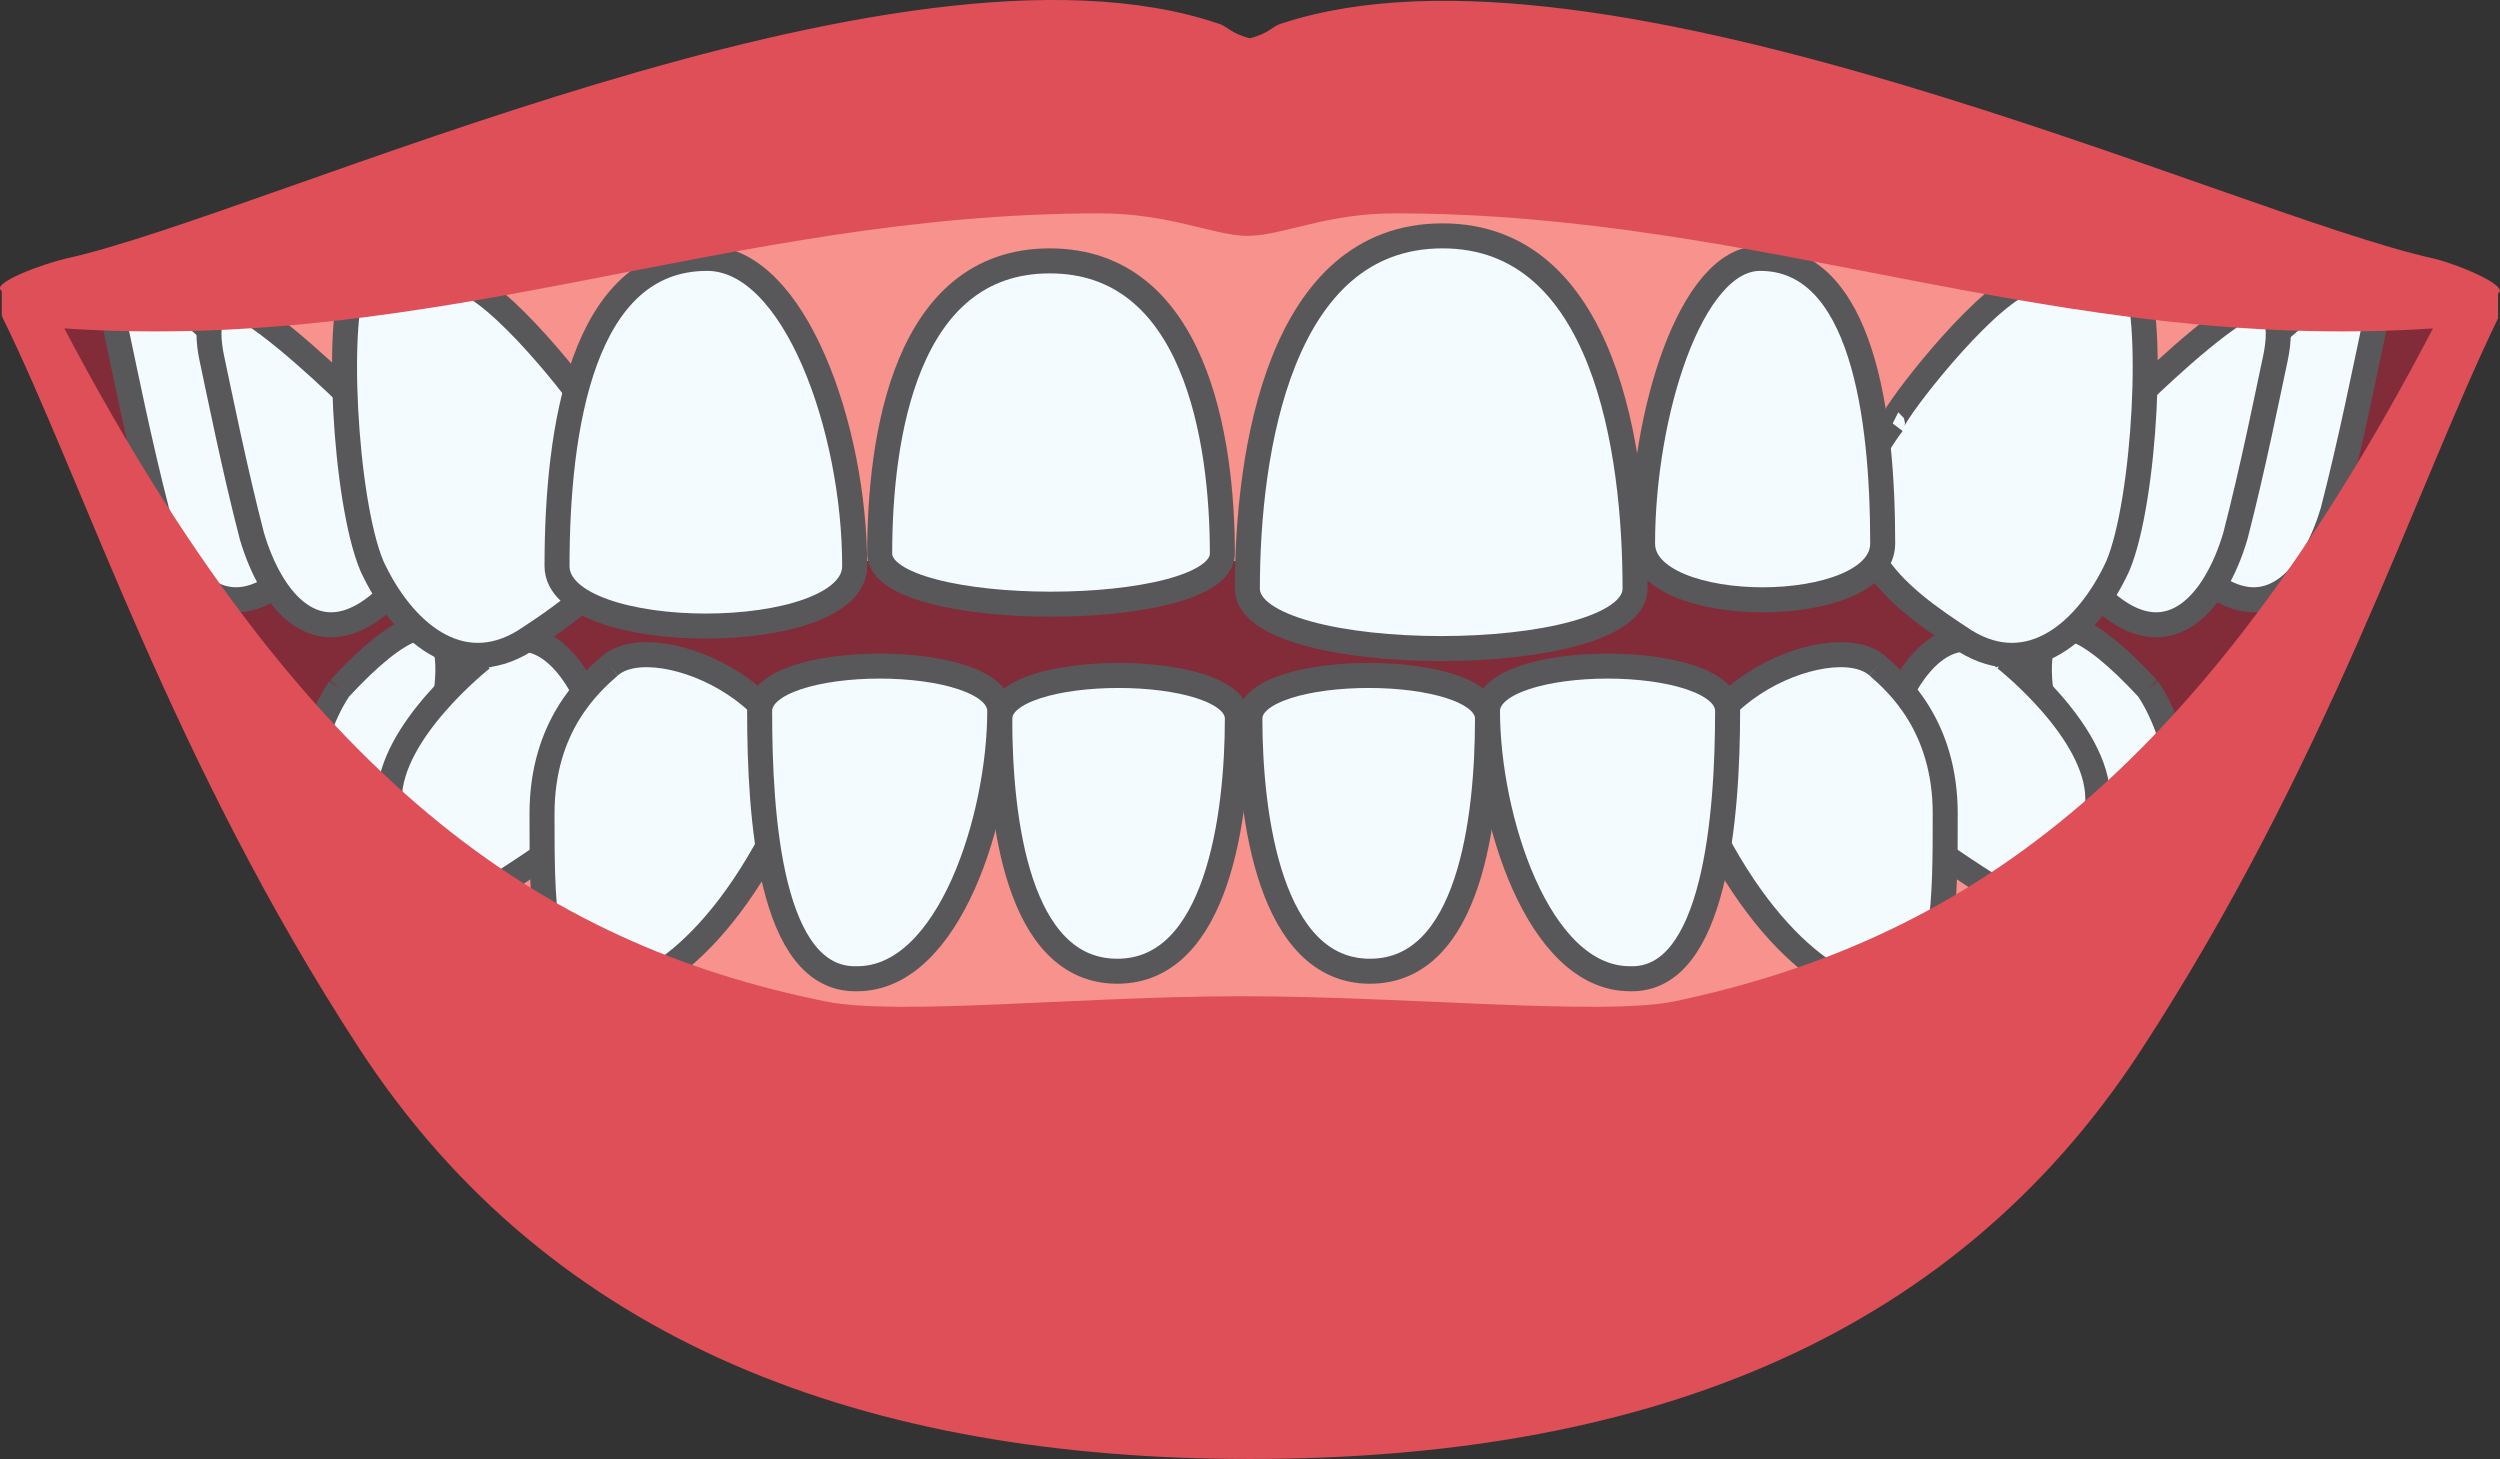 <?xml version="1.0" encoding="utf-8"?>
<svg xmlns="http://www.w3.org/2000/svg" id="Layer_2" data-name="Layer 2" viewBox="0 0 99.95 58.33">
  <rect x="0" y="0" width="99.95" height="58.33" fill="#333333" stroke="none"/>
  <defs>
    <style>
      .cls-1 {
        fill: #f4fbfe;
        stroke: #58585b;
        stroke-miterlimit: 10;
      }

      .cls-2 {
        fill: #df4f58;
      }

      .cls-2, .cls-3, .cls-4 {
        stroke-width: 0px;
      }

      .cls-3 {
        fill: #822c39;
      }

      .cls-4 {
        fill: #f7928d;
      }
    </style>
  </defs>
  <g id="Layer_1-2" data-name="Layer 1">
    <path class="cls-3" d="m.67,11.83c13.1,27.9,27.7,40.3,27.7,40.3,0,0,18.8,1,36.5,2.1,17.7,1.1,34.4-42.5,34.4-42.5C78.77,3.63,9.57,6.23.67,11.83Z"/>
    <g>
      <path id="Fill-81" class="cls-4" d="m13.97,39.63c-.1,1.1,35.6,10.1,35.6,10.1,0,0,34.4-6.4,34.3-7.4l1.8-10.7-1.8-3.1H14.47l-.5,11.1Z"/>
      <path id="Fill-97" class="cls-1" d="m13.57,27.53s-.9,1.2-1.3,3.5c-.4,2.3.4,6.3.8,5.9.4-.4,2.8-3.2,4.1-6.5,1.2-3.4,1.5-8.4-3.6-2.9"/>
      <path id="Fill-101" class="cls-1" d="m19.27,26.33s-3.7,2.9-3.7,5.6-.3,5.7.3,5.7,5.8-3.2,7.7-4.8c2-1.6-1-9.8-4.3-6.5"/>
      <path id="Fill-105" class="cls-1" d="m24.37,26.63c-.8.7-2.7,2.4-2.7,5.9s0,6.5,1.7,7.1,5.2-1.2,8-7.1c2-4.3-5.1-7.6-7-5.9"/>
      <path id="Fill-117" class="cls-1" d="m39.97,28.73c0-2.3,9.5-2.3,9.5,0,0,3.9-.8,10.1-4.8,10.1s-4.7-6.1-4.7-10.1"/>
      <path id="Fill-121" class="cls-1" d="m30.37,28.43c0-2.4,9.6-2.4,9.6,0,0,4.2-2,10.7-5.7,10.7-3.5.1-3.9-6.5-3.9-10.7"/>
      <path id="Fill-97-2" data-name="Fill-97" class="cls-1" d="m85.87,27.53s.9,1.2,1.3,3.5-.4,6.3-.8,5.9c-.4-.4-2.8-3.2-4.1-6.5-1.2-3.4-1.5-8.4,3.6-2.9"/>
      <path id="Fill-101-2" data-name="Fill-101" class="cls-1" d="m80.17,26.33s3.7,2.9,3.7,5.6.3,5.7-.3,5.7-5.8-3.2-7.7-4.8c-2.1-1.6,1-9.8,4.3-6.5"/>
      <path id="Fill-105-2" data-name="Fill-105" class="cls-1" d="m75.07,26.63c.8.7,2.7,2.4,2.7,5.9s0,6.5-1.7,7.1-5.2-1.2-8-7.1c-2-4.3,5.1-7.6,7-5.9"/>
      <path id="Fill-117-2" data-name="Fill-117" class="cls-1" d="m59.47,28.73c0-2.3-9.5-2.3-9.5,0,0,3.9.8,10.1,4.8,10.1s4.7-6.1,4.7-10.1"/>
      <path id="Fill-121-2" data-name="Fill-121" class="cls-1" d="m69.07,28.43c0-2.4-9.6-2.4-9.6,0,0,4.2,2,10.7,5.7,10.7,3.4.1,3.9-6.5,3.9-10.7"/>
    </g>
    <g>
      <path id="Fill-125" class="cls-4" d="m92.87,15.23c.1-1.1,2.6-.1,2.4-3.8S49.67,3.93,49.67,3.93c0,0-44.8,3.8-45,7.5-.2,3.7,2.3,2.8,2.4,3.9l7.2,7.1h73l5.6-7.2Z"/>
      <path id="Fill-141" class="cls-1" d="m10.47,15.13s-2.5-2.5-4.2-3.6-1.9.4-1.6,1.8.9,4.4,1.6,7.1c.8,2.7,2.6,4.7,5,2.8,2.5-2,3.1-4.7-.8-8.1"/>
      <path id="Fill-141-2" data-name="Fill-141" class="cls-1" d="m14.27,16.13s-2.5-2.5-4.2-3.6-1.9.4-1.6,1.8.9,4.4,1.6,7.1c.8,2.7,2.6,4.7,5,2.8,2.5-2,3.1-4.7-.8-8.1"/>
      <path id="Fill-145" class="cls-1" d="m23.87,16.93c.2-.1-2.9-4.2-4.8-5.4-1.5-1.4-4-2.1-4.8-.6-.9,1.5-.5,9.1.6,11.7,1.2,2.6,3.5,4.6,6.1,3,2.6-1.7,6.3-4.2,2.9-8.7"/>
      <path id="Fill-149" class="cls-1" d="m22.27,22.63c0,3.2,11.9,3.2,11.9,0,0-5.5-2.4-12.3-5.9-12.3-5,0-6,6.8-6,12.3"/>
      <path id="Fill-157" class="cls-1" d="m35.17,22.13c0,2.7,13.7,2.7,13.7,0,0-4.6-1.1-11.7-6.9-11.7s-6.8,7.1-6.8,11.7"/>
      <path id="Fill-141-3" data-name="Fill-141" class="cls-1" d="m89.07,15.13s2.5-2.5,4.2-3.6,1.9.4,1.6,1.8-.9,4.4-1.6,7.1c-.8,2.7-2.6,4.7-5,2.8-2.5-2-3.2-4.7.8-8.1"/>
      <path id="Fill-141-4" data-name="Fill-141" class="cls-1" d="m85.17,16.13s2.5-2.5,4.2-3.6,1.9.4,1.6,1.8-.9,4.4-1.6,7.1c-.8,2.7-2.6,4.7-5,2.8-2.4-2-3.1-4.7.8-8.1"/>
      <path id="Fill-145-2" data-name="Fill-145" class="cls-1" d="m75.67,16.93c-.2-.1,2.9-4.2,4.8-5.4,1.5-1.4,4-2.1,4.8-.6.9,1.5.5,9.1-.6,11.7-1.2,2.6-3.5,4.6-6.1,3-2.6-1.7-6.3-4.2-2.9-8.7"/>
      <path id="Fill-149-2" data-name="Fill-149" class="cls-1" d="m75.27,21.73c0,3-9.6,3-9.6,0,0-5.1,1.9-11.4,4.7-11.4,4.1,0,4.9,6.3,4.9,11.4"/>
      <path id="Fill-157-2" data-name="Fill-157" class="cls-1" d="m65.37,23.53c0,3.2-15.5,3.2-15.5,0,0-5.5,1.3-14.1,7.8-14.1s7.7,8.6,7.7,14.1"/>
    </g>
    <path class="cls-2" d="m97.27,10.33c-8.1-1.8-33.2-13.6-46-9.4-.4.1-.5.4-1.3.6-.8-.2-.9-.5-1.3-.6C35.87-3.37,10.77,8.53,2.67,10.33c-.9.2-3.1,1-2.6,1.3v1c3.3,6.7,6.8,17.8,14.3,29.3,7.7,11.8,20.3,16.4,35.6,16.4s27.9-4.5,35.6-16.3c7.5-11.5,11-22.5,14.3-29.3v-1c.5-.3-1.7-1.2-2.6-1.4Zm-30.3,29.7c-2.9.6-10.7-.2-17.3-.2s-13.8.8-16.7.2c-11.3-2.3-20.8-8.7-30.4-26.9,15.1,1,26.6-4.6,41.4-4.6,2.8,0,4.6.9,5.9.9,1.4,0,3.1-.9,5.9-.9,14.8,0,26.4,5.6,41.5,4.6-9.5,18.2-19,24.5-30.3,26.9Z"/>
  </g>
</svg>